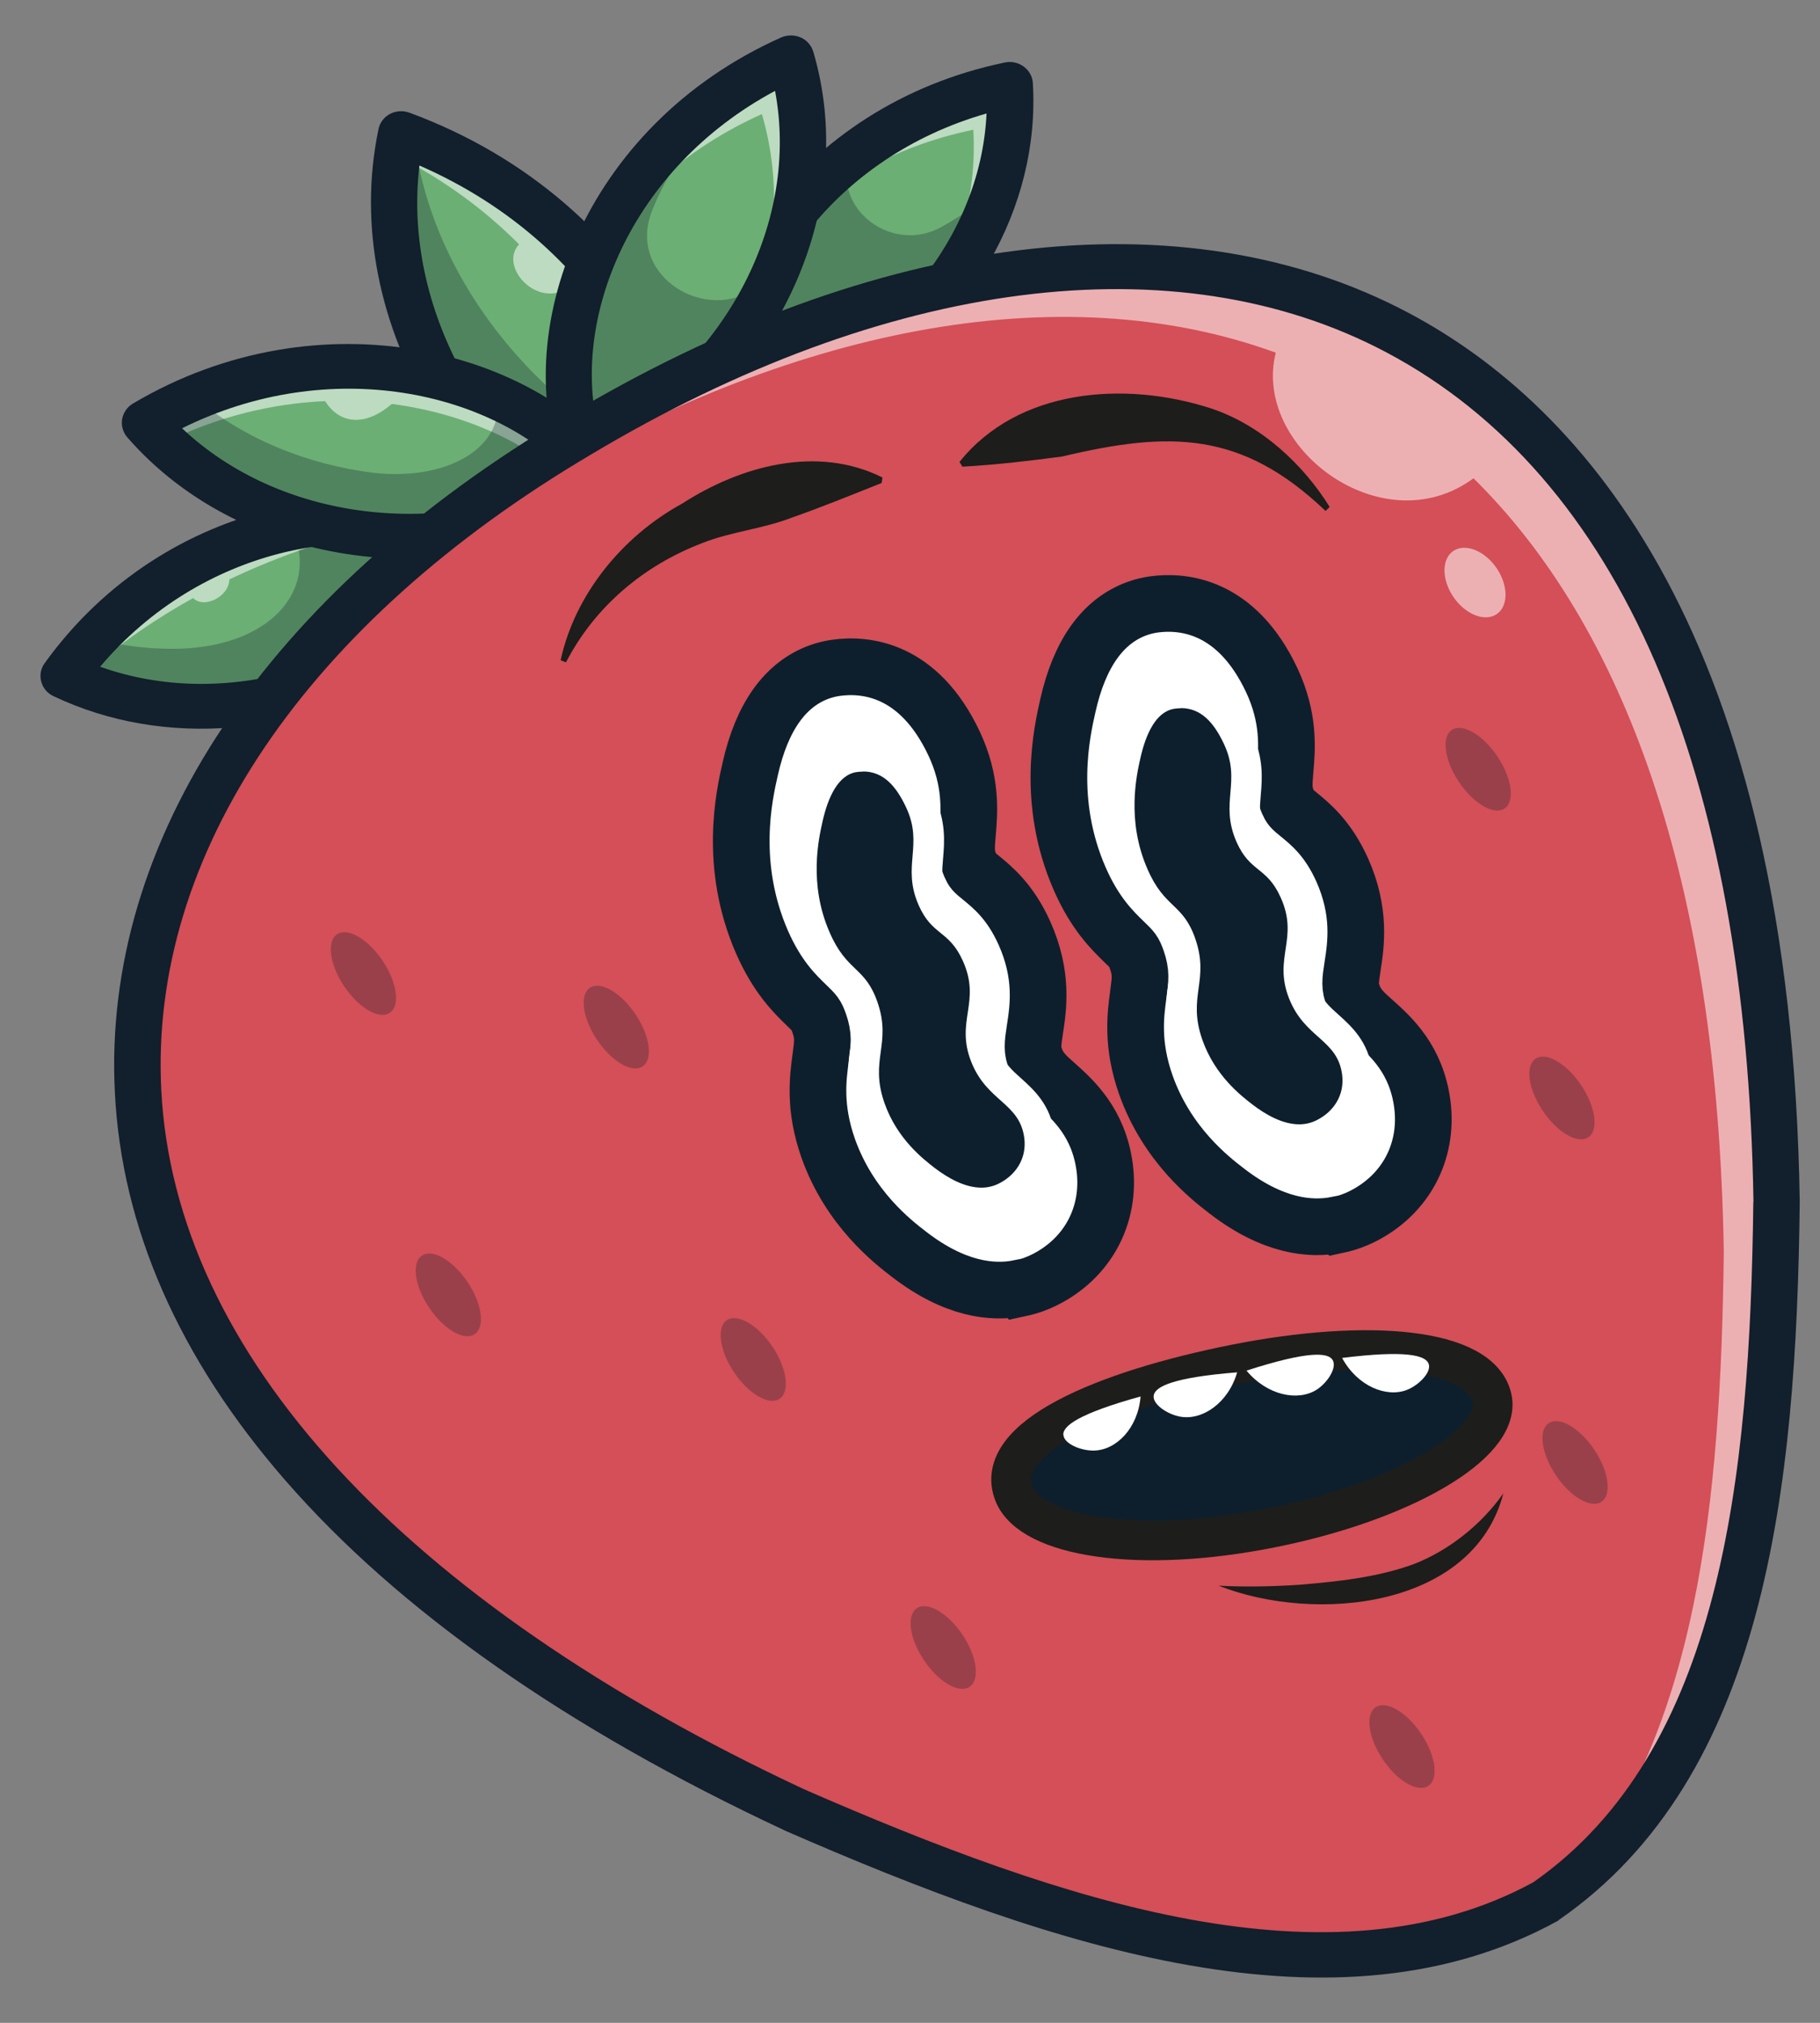 <svg width="36" height="40" viewBox="0 0 36 40" fill="none" xmlns="http://www.w3.org/2000/svg">
<rect x="0" y="0" width="36" height="40" fill="#808080" stroke="none"/>
<g clip-path="url(#clip0_535_2764)">
<path d="M13.519 11.721C9.832 10.282 7.134 6.479 7.934 2.644C12.367 4.274 14.495 8.614 13.519 11.721Z" fill="#6BAF74"/>
<g opacity="0.55">
<path d="M12.514 11.259C12.84 11.432 13.173 11.587 13.519 11.72C14.495 8.614 12.367 4.274 7.934 2.644C7.902 2.792 7.877 2.941 7.857 3.087C8.789 3.558 9.595 4.156 10.267 4.832C9.896 5.229 10.495 5.967 11.077 5.772C12.36 7.492 12.882 9.526 12.514 11.255V11.259Z" fill="white"/>
</g>
<g opacity="0.3">
<path d="M13.518 11.721C13.735 11.029 13.799 10.276 13.716 9.504C10.829 8.32 8.576 5.688 8.192 2.746C8.109 2.712 8.023 2.678 7.933 2.647C7.13 6.482 9.831 10.282 13.518 11.724V11.721Z" fill="#121F2C"/>
</g>
<path d="M9.851 11.002C7.943 13.534 4.276 14.802 1.258 13.37C3.466 10.304 7.47 9.588 9.851 11.002Z" fill="#6BAF74"/>
<g opacity="0.3">
<path d="M1.264 13.367C4.282 14.802 7.949 13.531 9.856 10.998C9.517 10.797 9.146 10.639 8.749 10.524C8.154 11.141 7.447 11.655 6.679 12.04L7.703 10.921L5.76 10.44C6.32 11.553 5.469 12.75 3.59 12.827C3.581 12.827 3.568 12.827 3.558 12.827C3.408 12.834 3.254 12.83 3.091 12.821C3.033 12.821 2.976 12.815 2.918 12.809C2.566 12.781 2.217 12.725 1.869 12.635C1.657 12.861 1.459 13.103 1.273 13.361L1.264 13.367Z" fill="#121F2C"/>
</g>
<g opacity="0.3">
<path d="M3.08 12.827C3.243 12.84 3.4 12.84 3.547 12.834C3.391 12.834 3.234 12.834 3.08 12.827Z" fill="#283164"/>
</g>
<path d="M14.379 8.419C17.528 7.7 20.162 4.919 19.967 1.67C16.194 2.452 13.957 5.747 14.379 8.419Z" fill="#6BAF74"/>
<g opacity="0.55">
<path d="M18.209 6.234C19.367 5.009 20.072 3.406 19.969 1.67C17.892 2.101 16.279 3.292 15.322 4.724C16.286 3.707 17.627 2.901 19.252 2.566C19.332 3.905 18.929 5.167 18.209 6.237V6.234Z" fill="white"/>
</g>
<g opacity="0.3">
<path d="M14.557 8.214C16.973 7.663 19.088 5.896 19.85 3.633C19.472 3.955 19.063 4.24 18.628 4.485C17.648 5.034 16.461 4.138 16.8 3.09C16.8 3.084 16.806 3.075 16.806 3.068C15.136 4.47 14.281 6.475 14.557 8.217V8.214Z" fill="#121F2C"/>
</g>
<g opacity="0.55">
<path d="M1.977 13.072C2.543 12.61 3.154 12.195 3.82 11.826C4.031 12.043 4.53 11.804 4.537 11.457C5.046 11.215 5.58 10.998 6.143 10.809L5.9 10.44L3.695 11.284L1.977 13.069V13.072Z" fill="white"/>
</g>
<path d="M13.766 12.096C13.858 12.04 13.926 11.953 13.958 11.851C14.972 8.621 12.86 3.983 8.098 2.228C7.973 2.182 7.832 2.191 7.714 2.253C7.596 2.315 7.512 2.427 7.487 2.554C6.683 6.395 9.202 10.512 13.35 12.13C13.468 12.176 13.602 12.173 13.721 12.117C13.737 12.108 13.753 12.102 13.769 12.09L13.766 12.096ZM8.296 3.273C11.98 4.879 13.727 8.416 13.202 11.101C9.941 9.606 7.928 6.386 8.296 3.273Z" fill="#121F2C"/>
<path d="M8.062 13.23C8.881 12.725 9.62 12.065 10.222 11.262C10.299 11.163 10.328 11.036 10.302 10.915C10.276 10.794 10.2 10.685 10.091 10.62C7.585 9.132 3.287 9.777 0.884 13.113C0.807 13.218 0.781 13.351 0.816 13.478C0.848 13.605 0.938 13.711 1.06 13.767C3.268 14.814 5.934 14.545 8.065 13.23H8.062ZM9.15 11.144C7.323 13.224 4.404 14.049 1.981 13.184C3.975 10.825 7.086 10.248 9.15 11.144Z" fill="#121F2C"/>
<path d="M16.96 7.842C19.178 6.472 20.577 4.113 20.43 1.645C20.423 1.515 20.356 1.394 20.25 1.317C20.145 1.239 20.007 1.208 19.876 1.236C15.77 2.086 13.485 5.672 13.93 8.487C13.949 8.611 14.02 8.72 14.128 8.788C14.234 8.856 14.365 8.881 14.49 8.853C15.389 8.648 16.221 8.301 16.964 7.842H16.96ZM19.514 2.244C19.399 4.746 17.479 7.03 14.791 7.852C14.739 5.66 16.497 3.106 19.514 2.244Z" fill="#121F2C"/>
<path d="M12.033 9.572C9.137 11.206 5.114 10.933 2.867 8.357C6.279 6.339 10.382 7.272 12.033 9.572Z" fill="#6BAF74"/>
<g opacity="0.55">
<path d="M2.869 8.357C2.991 8.497 3.119 8.63 3.253 8.757C4.293 8.239 5.378 7.979 6.431 7.932C6.738 8.416 7.254 8.416 7.75 7.988C9.289 8.187 10.659 8.85 11.558 9.817C11.721 9.74 11.878 9.659 12.035 9.572C10.383 7.272 6.281 6.339 2.869 8.357Z" fill="white"/>
</g>
<g opacity="0.3">
<path d="M2.869 8.357C5.116 10.933 9.139 11.206 12.035 9.572C11.846 9.309 11.625 9.061 11.372 8.838C11.353 8.844 11.337 8.853 11.318 8.859L11.235 8.534L9.827 7.852C10.003 8.773 8.95 9.513 7.41 9.352H7.404C6.108 9.191 4.866 8.704 3.855 7.864C3.522 8.004 3.192 8.168 2.869 8.357Z" fill="#121F2C"/>
</g>
<path d="M12.28 9.947C12.382 9.885 12.456 9.783 12.481 9.668C12.51 9.548 12.481 9.42 12.411 9.318C10.676 6.903 6.334 5.787 2.631 7.979C2.516 8.047 2.439 8.159 2.416 8.289C2.394 8.416 2.432 8.549 2.519 8.649C4.788 11.252 8.98 11.817 12.267 9.96C12.273 9.96 12.277 9.954 12.283 9.951L12.28 9.947ZM3.601 8.469C6.526 7.015 9.752 7.731 11.329 9.433C8.686 10.688 5.534 10.291 3.601 8.469Z" fill="#121F2C"/>
<path d="M11.58 9.194C14.591 7.774 16.601 4.386 15.644 1.143C12.015 2.762 10.53 6.584 11.58 9.194Z" fill="#6BAF74"/>
<g opacity="0.55">
<path d="M14.83 6.317C15.79 4.789 16.174 2.941 15.643 1.143C13.694 2.011 12.363 3.518 11.713 5.127C12.452 3.958 13.582 2.923 15.07 2.256C15.476 3.639 15.348 5.046 14.83 6.317Z" fill="white"/>
</g>
<g opacity="0.3">
<path d="M11.502 9.312C13.034 8.518 14.276 7.204 14.964 5.672C14.007 6.419 12.378 5.477 12.9 4.163C13.332 3.081 14.142 2.058 15.313 1.335C15.291 1.261 15.268 1.184 15.239 1.109C11.678 2.864 10.346 6.739 11.502 9.306V9.312Z" fill="#121F2C"/>
</g>
<path d="M12.617 9.141C15.498 7.362 16.97 4.02 16.087 1.022C16.048 0.898 15.959 0.793 15.837 0.74C15.715 0.688 15.575 0.688 15.453 0.74C11.513 2.498 10.048 6.615 11.152 9.355C11.2 9.47 11.293 9.563 11.411 9.606C11.529 9.653 11.664 9.647 11.779 9.591C12.07 9.454 12.349 9.303 12.614 9.138L12.617 9.141ZM15.331 1.797C15.815 4.367 14.397 7.123 11.849 8.552C11.27 6.336 12.454 3.338 15.331 1.797Z" fill="#121F2C"/>
<path d="M15.705 35.786C20.938 38.068 26.378 39.897 30.574 37.6C34.497 34.878 35.074 29.326 35.138 23.767C34.849 4.684 22.829 1.81 11.455 8.608C0.257 15.221 -2.028 27.503 15.705 35.786Z" fill="#D44F57"/>
<g opacity="0.55">
<path d="M6.689 12.3C7.778 11.33 9.026 10.428 10.408 9.61C15.612 6.5 20.947 5.412 25.235 6.974C24.762 8.847 27.351 10.784 29.146 9.458C32.09 12.356 33.982 17.332 34.097 24.765C34.039 29.608 33.594 34.441 30.89 37.404C34.366 34.571 34.894 29.264 34.958 23.95C34.666 4.866 22.646 1.993 11.272 8.791C9.509 9.833 7.97 11.011 6.693 12.297L6.689 12.3Z" fill="white"/>
</g>
<path d="M30.821 37.975C30.821 37.975 30.837 37.965 30.844 37.959C34.911 35.138 35.535 29.471 35.599 23.77C35.599 23.767 35.599 23.764 35.599 23.758C35.427 12.539 31.301 8.013 27.867 6.19C23.41 3.822 17.338 4.566 11.21 8.23C5.277 11.733 2.019 16.606 2.272 21.601C2.406 24.276 3.539 26.855 5.638 29.267C7.888 31.852 11.207 34.18 15.508 36.189C15.511 36.189 15.514 36.192 15.518 36.195C20.881 38.536 26.447 40.374 30.802 37.99C30.808 37.987 30.815 37.981 30.825 37.978L30.821 37.975ZM34.681 23.767C34.617 29.223 34.044 34.627 30.328 37.221C26.334 39.392 21.035 37.621 15.902 35.38C7.968 31.672 3.456 26.762 3.19 21.554C2.953 16.898 6.054 12.316 11.693 8.986C17.534 5.496 23.269 4.761 27.429 6.971C32.044 9.42 34.55 15.23 34.684 23.767H34.681Z" fill="#121F2C"/>
<g opacity="0.3">
<path d="M9.383 26.386C9.598 26.254 9.541 25.796 9.257 25.365C8.972 24.933 8.568 24.691 8.353 24.824C8.139 24.956 8.195 25.414 8.48 25.845C8.764 26.277 9.168 26.519 9.383 26.386Z" fill="#121F2C"/>
<path d="M31.67 29.701C31.885 29.568 31.828 29.11 31.544 28.679C31.259 28.247 30.855 28.005 30.64 28.138C30.426 28.27 30.483 28.728 30.767 29.159C31.051 29.591 31.456 29.833 31.67 29.701Z" fill="#121F2C"/>
<path d="M28.246 35.318C28.461 35.186 28.404 34.728 28.12 34.297C27.835 33.865 27.431 33.623 27.217 33.756C27.002 33.888 27.059 34.346 27.343 34.777C27.627 35.209 28.032 35.451 28.246 35.318Z" fill="#121F2C"/>
<path d="M19.172 33.359C19.387 33.227 19.33 32.769 19.046 32.338C18.761 31.906 18.357 31.664 18.142 31.797C17.928 31.929 17.984 32.386 18.269 32.818C18.553 33.25 18.957 33.492 19.172 33.359Z" fill="#121F2C"/>
<path d="M31.41 22.493C31.625 22.36 31.568 21.903 31.284 21.471C31 21.04 30.595 20.797 30.381 20.93C30.166 21.063 30.223 21.52 30.507 21.952C30.791 22.383 31.196 22.625 31.41 22.493Z" fill="#121F2C"/>
<path d="M7.703 20.032C7.918 19.9 7.861 19.442 7.577 19.011C7.293 18.579 6.888 18.337 6.674 18.47C6.459 18.602 6.516 19.06 6.8 19.491C7.084 19.923 7.489 20.165 7.703 20.032Z" fill="#121F2C"/>
<path d="M15.414 27.664C15.629 27.531 15.572 27.074 15.288 26.642C15.004 26.211 14.599 25.969 14.384 26.101C14.17 26.234 14.227 26.691 14.511 27.123C14.795 27.554 15.2 27.797 15.414 27.664Z" fill="#121F2C"/>
<path d="M12.705 21.091C12.92 20.958 12.863 20.501 12.579 20.07C12.294 19.638 11.89 19.396 11.676 19.528C11.461 19.661 11.518 20.118 11.802 20.55C12.086 20.981 12.491 21.224 12.705 21.091Z" fill="#121F2C"/>
<path d="M25.061 29.189C25.275 29.057 25.219 28.599 24.934 28.168C24.65 27.736 24.246 27.494 24.031 27.627C23.817 27.759 23.873 28.217 24.157 28.648C24.442 29.08 24.846 29.322 25.061 29.189Z" fill="#121F2C"/>
<path d="M29.754 15.992C29.969 15.86 29.912 15.402 29.628 14.971C29.343 14.539 28.939 14.297 28.724 14.43C28.51 14.562 28.566 15.02 28.851 15.451C29.135 15.883 29.54 16.125 29.754 15.992Z" fill="#121F2C"/>
<path d="M25.598 19.663C25.812 19.53 25.756 19.073 25.471 18.641C25.187 18.209 24.783 17.967 24.568 18.1C24.354 18.233 24.41 18.69 24.695 19.121C24.979 19.553 25.383 19.795 25.598 19.663Z" fill="#121F2C"/>
</g>
<g opacity="0.55">
<path d="M29.593 12.152C29.834 12.002 29.843 11.598 29.613 11.249C29.383 10.9 29.001 10.738 28.759 10.887C28.518 11.036 28.509 11.44 28.739 11.79C28.969 12.139 29.351 12.301 29.593 12.152Z" fill="white"/>
</g>
<path d="M11.09 13.054C11.368 11.767 12.3 10.611 13.49 9.96C14.642 9.216 16.156 8.794 17.455 9.442L17.439 9.551C16.806 9.802 16.239 10.034 15.653 10.239C15.084 10.459 14.453 10.515 13.893 10.738C12.732 11.181 11.768 11.993 11.195 13.097L11.09 13.057V13.054Z" fill="#1D1D1B"/>
<path d="M26.218 10.102C24.56 8.521 23.139 8.521 21.011 9.027C20.383 9.11 19.747 9.188 19.036 9.228L18.979 9.135C20.137 7.684 22.246 7.526 23.942 8.072C24.947 8.401 25.782 9.188 26.301 10.025L26.221 10.102H26.218Z" fill="#1D1D1B"/>
<path d="M29.735 29.537C29.14 31.803 26.022 32.109 24.105 31.356C24.649 31.384 25.174 31.372 25.696 31.338C26.471 31.273 27.245 31.192 27.968 30.928C28.666 30.656 29.306 30.141 29.732 29.537H29.735Z" fill="#1D1D1B"/>
<path d="M29.513 27.655C29.701 28.551 27.74 29.698 25.128 30.215C22.517 30.736 20.398 30.389 20.056 29.537C19.617 28.433 21.829 27.494 24.44 26.976C27.052 26.458 29.298 26.647 29.513 27.655Z" fill="#0D1F2D" stroke="#1D1D1B" stroke-width="0.785" stroke-miterlimit="10"/>
<path d="M19.75 24.753C19.325 24.753 18.867 24.564 18.384 24.195C18.086 23.966 17.389 23.43 17.046 22.459C16.828 21.842 16.886 21.418 16.937 21.043C16.982 20.711 17.02 20.426 16.87 19.995C16.745 19.638 16.608 19.505 16.419 19.322C16.211 19.123 15.951 18.872 15.715 18.324C15.161 17.05 15.427 15.853 15.529 15.403C15.779 14.291 16.284 13.993 16.665 13.94C16.739 13.931 16.809 13.925 16.876 13.925C17.75 13.925 18.134 14.737 18.259 15.004C18.518 15.555 18.483 15.986 18.451 16.368C18.422 16.706 18.397 17 18.573 17.394C18.704 17.691 18.835 17.8 19.005 17.936C19.2 18.094 19.443 18.29 19.645 18.742C19.917 19.35 19.849 19.799 19.792 20.193C19.741 20.525 19.699 20.81 19.856 21.207C20.009 21.594 20.233 21.793 20.47 22.007C20.762 22.267 21.091 22.561 21.165 23.144C21.242 23.761 20.928 24.322 20.346 24.614C20.163 24.704 19.965 24.75 19.753 24.75L19.75 24.753Z" fill="#0D1F2D"/>
<path d="M16.873 14.287C17.365 14.287 17.676 14.638 17.919 15.155C18.354 16.082 17.804 16.578 18.226 17.536C18.556 18.287 18.962 18.135 19.302 18.888C19.753 19.892 19.113 20.345 19.506 21.34C19.89 22.317 20.684 22.329 20.796 23.194C20.86 23.693 20.585 24.096 20.175 24.297C20.038 24.366 19.897 24.394 19.753 24.394C19.346 24.394 18.934 24.158 18.617 23.913C18.345 23.705 17.705 23.212 17.397 22.341C17.023 21.281 17.583 20.909 17.221 19.88C16.917 19.012 16.479 19.158 16.056 18.187C15.548 17.019 15.794 15.915 15.89 15.481C16.018 14.911 16.268 14.359 16.716 14.297C16.77 14.291 16.821 14.284 16.873 14.284M16.873 13.565C16.786 13.565 16.7 13.571 16.61 13.584C16.114 13.652 15.458 14.012 15.164 15.326C15.055 15.806 14.77 17.084 15.368 18.463C15.634 19.077 15.935 19.365 16.152 19.576C16.328 19.747 16.418 19.83 16.514 20.109C16.636 20.463 16.607 20.674 16.565 20.996C16.511 21.39 16.444 21.88 16.69 22.577C17.068 23.646 17.855 24.251 18.149 24.477C18.7 24.899 19.234 25.113 19.747 25.113C20.015 25.113 20.271 25.054 20.508 24.936C21.235 24.576 21.625 23.873 21.526 23.104C21.436 22.388 21.017 22.016 20.713 21.746C20.489 21.548 20.316 21.39 20.195 21.083C20.073 20.773 20.105 20.565 20.15 20.249C20.214 19.827 20.294 19.303 19.977 18.603C19.74 18.073 19.446 17.837 19.234 17.663C19.078 17.536 19.001 17.474 18.905 17.257C18.767 16.944 18.786 16.73 18.812 16.402C18.847 15.999 18.889 15.496 18.588 14.861C18.185 14.005 17.605 13.571 16.869 13.571L16.873 13.565Z" fill="white"/>
<path d="M20.161 25.472C19.633 25.578 18.887 25.5 17.985 24.806C17.662 24.558 16.804 23.898 16.381 22.704C16.1 21.901 16.177 21.328 16.234 20.909C16.273 20.618 16.292 20.484 16.205 20.236C16.145 20.063 16.116 20.035 15.956 19.88C15.725 19.657 15.377 19.322 15.072 18.628C14.41 17.108 14.72 15.729 14.839 15.208C15.069 14.179 15.53 13.531 16.209 13.286C16.314 13.249 16.426 13.221 16.535 13.206C17.108 13.125 18.17 13.215 18.871 14.7C19.223 15.45 19.175 16.045 19.137 16.479C19.111 16.771 19.102 16.904 19.191 17.108C19.242 17.226 19.258 17.239 19.399 17.353C19.63 17.543 19.982 17.825 20.263 18.451C20.635 19.279 20.538 19.926 20.471 20.354C20.423 20.667 20.414 20.767 20.487 20.953C20.57 21.16 20.692 21.269 20.894 21.448C21.23 21.749 21.735 22.202 21.851 23.088C21.972 24.034 21.511 24.887 20.654 25.311C20.59 25.342 20.519 25.373 20.452 25.398C20.366 25.429 20.27 25.457 20.167 25.479L20.161 25.472Z" fill="white" stroke="#0D1F2D" stroke-width="1.121" stroke-miterlimit="10"/>
<path d="M19.411 23.77C19.065 23.77 18.691 23.619 18.3 23.318C18.057 23.132 17.491 22.695 17.209 21.904C17.033 21.402 17.078 21.058 17.119 20.751C17.154 20.481 17.186 20.249 17.065 19.898C16.962 19.607 16.851 19.502 16.697 19.353C16.527 19.192 16.319 18.987 16.124 18.541C15.673 17.502 15.89 16.529 15.974 16.163C16.178 15.258 16.588 15.016 16.898 14.973C16.956 14.963 17.014 14.96 17.068 14.96C17.779 14.96 18.092 15.62 18.195 15.838C18.406 16.287 18.377 16.637 18.352 16.947C18.329 17.223 18.307 17.462 18.451 17.781C18.556 18.023 18.665 18.11 18.803 18.221C18.963 18.349 19.158 18.51 19.324 18.879C19.545 19.375 19.491 19.737 19.443 20.06C19.401 20.329 19.366 20.562 19.494 20.887C19.619 21.204 19.801 21.365 19.993 21.538C20.23 21.749 20.499 21.991 20.56 22.465C20.624 22.968 20.368 23.423 19.894 23.659C19.744 23.733 19.584 23.77 19.414 23.77H19.411Z" fill="#0D1F2D"/>
<path d="M17.07 15.255C17.47 15.255 17.723 15.54 17.921 15.961C18.277 16.715 17.829 17.118 18.171 17.899C18.44 18.51 18.769 18.386 19.045 19C19.413 19.815 18.891 20.184 19.211 20.996C19.525 21.79 20.171 21.802 20.261 22.506C20.312 22.912 20.088 23.24 19.755 23.405C19.643 23.46 19.528 23.485 19.413 23.485C19.083 23.485 18.747 23.293 18.488 23.095C18.267 22.924 17.745 22.524 17.496 21.814C17.192 20.949 17.646 20.649 17.355 19.812C17.108 19.105 16.75 19.226 16.408 18.432C15.992 17.48 16.193 16.581 16.273 16.231C16.379 15.766 16.58 15.32 16.945 15.267C16.99 15.261 17.032 15.258 17.073 15.258M17.073 14.672C17.003 14.672 16.933 14.678 16.859 14.687C16.456 14.743 15.921 15.035 15.681 16.104C15.595 16.495 15.361 17.536 15.848 18.655C16.065 19.154 16.308 19.39 16.484 19.561C16.628 19.7 16.699 19.768 16.779 19.995C16.878 20.28 16.856 20.453 16.82 20.714C16.776 21.033 16.721 21.433 16.923 22C17.23 22.871 17.87 23.364 18.11 23.547C18.558 23.891 18.994 24.065 19.41 24.065C19.627 24.065 19.838 24.015 20.03 23.922C20.622 23.628 20.939 23.057 20.859 22.431C20.786 21.848 20.446 21.548 20.2 21.325C20.018 21.163 19.877 21.036 19.777 20.785C19.678 20.534 19.704 20.363 19.742 20.106C19.794 19.765 19.858 19.337 19.602 18.767C19.406 18.336 19.169 18.144 18.997 18.001C18.869 17.899 18.808 17.846 18.728 17.67C18.616 17.415 18.632 17.239 18.654 16.975C18.683 16.647 18.715 16.237 18.472 15.72C18.145 15.025 17.672 14.672 17.073 14.672Z" fill="white"/>
<path d="M26.444 24.22C25.916 24.325 25.17 24.248 24.268 23.553C23.945 23.305 23.087 22.645 22.665 21.452C22.383 20.649 22.46 20.075 22.517 19.657C22.556 19.365 22.575 19.232 22.488 18.984C22.428 18.81 22.399 18.782 22.239 18.628C22.009 18.404 21.66 18.07 21.356 17.375C20.693 15.856 21.004 14.477 21.122 13.956C21.352 12.927 21.813 12.279 22.492 12.034C22.597 11.996 22.709 11.969 22.818 11.953C23.391 11.873 24.453 11.962 25.154 13.447C25.506 14.197 25.458 14.793 25.42 15.227C25.394 15.518 25.385 15.652 25.474 15.856C25.526 15.974 25.542 15.986 25.682 16.101C25.913 16.29 26.265 16.572 26.547 17.198C26.918 18.026 26.822 18.674 26.755 19.102C26.706 19.415 26.697 19.514 26.77 19.7C26.854 19.908 26.975 20.016 27.177 20.196C27.513 20.497 28.019 20.949 28.134 21.836C28.256 22.782 27.795 23.634 26.937 24.059C26.873 24.09 26.802 24.121 26.735 24.145C26.649 24.177 26.553 24.204 26.451 24.226L26.444 24.22Z" fill="white" stroke="#0D1F2D" stroke-width="1.121" stroke-miterlimit="10"/>
<path d="M25.696 22.521C25.35 22.521 24.976 22.369 24.585 22.069C24.342 21.883 23.776 21.445 23.494 20.655C23.318 20.153 23.363 19.809 23.404 19.502C23.44 19.232 23.472 19 23.35 18.649C23.248 18.358 23.136 18.252 22.982 18.104C22.812 17.942 22.604 17.738 22.409 17.291C21.958 16.253 22.176 15.279 22.259 14.914C22.464 14.008 22.873 13.767 23.184 13.723C23.241 13.714 23.299 13.711 23.353 13.711C24.064 13.711 24.377 14.371 24.48 14.588C24.691 15.038 24.662 15.388 24.637 15.698C24.614 15.974 24.592 16.212 24.736 16.532C24.841 16.774 24.95 16.86 25.088 16.972C25.248 17.099 25.443 17.26 25.61 17.629C25.83 18.125 25.776 18.488 25.728 18.81C25.686 19.08 25.651 19.313 25.779 19.638C25.904 19.951 26.086 20.116 26.278 20.289C26.515 20.5 26.784 20.742 26.845 21.216C26.909 21.718 26.653 22.174 26.179 22.41C26.029 22.484 25.869 22.521 25.699 22.521H25.696Z" fill="#0D1F2D"/>
<path d="M23.357 14.002C23.757 14.002 24.01 14.287 24.209 14.709C24.564 15.462 24.116 15.865 24.458 16.647C24.727 17.257 25.057 17.133 25.332 17.747C25.7 18.562 25.178 18.931 25.498 19.744C25.812 20.537 26.458 20.549 26.548 21.253C26.599 21.659 26.375 21.988 26.042 22.152C25.93 22.208 25.815 22.233 25.7 22.233C25.37 22.233 25.034 22.041 24.775 21.842C24.554 21.672 24.032 21.272 23.783 20.562C23.479 19.697 23.933 19.396 23.642 18.559C23.396 17.852 23.037 17.973 22.695 17.18C22.279 16.228 22.48 15.329 22.56 14.979C22.666 14.514 22.867 14.067 23.232 14.015C23.277 14.008 23.319 14.005 23.36 14.005M23.36 13.419C23.29 13.419 23.22 13.426 23.146 13.435C22.743 13.491 22.208 13.782 21.968 14.852C21.882 15.242 21.648 16.281 22.135 17.403C22.352 17.902 22.596 18.138 22.771 18.308C22.916 18.448 22.986 18.516 23.066 18.742C23.165 19.027 23.143 19.201 23.108 19.461C23.063 19.781 23.008 20.181 23.21 20.748C23.517 21.619 24.157 22.109 24.397 22.295C24.845 22.639 25.281 22.812 25.697 22.812C25.914 22.812 26.122 22.763 26.314 22.67C26.906 22.375 27.223 21.805 27.143 21.179C27.07 20.596 26.73 20.295 26.484 20.072C26.302 19.911 26.161 19.784 26.061 19.533C25.962 19.282 25.988 19.111 26.026 18.854C26.077 18.513 26.142 18.085 25.885 17.515C25.69 17.084 25.453 16.892 25.281 16.749C25.153 16.647 25.092 16.594 25.012 16.417C24.9 16.163 24.916 15.986 24.938 15.723C24.967 15.394 24.999 14.985 24.756 14.467C24.429 13.773 23.956 13.419 23.357 13.419H23.36Z" fill="white"/>
<path d="M21.035 28.374C21.044 28.548 21.38 28.69 21.64 28.684C22.078 28.675 22.51 28.244 22.561 27.614C21.326 27.956 21.022 28.2 21.032 28.374H21.035Z" fill="white"/>
<path d="M22.82 27.596C22.794 27.77 23.095 27.971 23.351 28.014C23.783 28.089 24.295 27.745 24.471 27.137C23.191 27.239 22.846 27.422 22.82 27.596Z" fill="white"/>
<path d="M26.359 26.892C26.452 27.041 26.26 27.342 26.042 27.481C25.674 27.714 25.066 27.596 24.656 27.103C25.876 26.709 26.269 26.743 26.359 26.892Z" fill="white"/>
<path d="M28.259 26.967C28.32 27.131 28.07 27.388 27.83 27.484C27.424 27.642 26.851 27.413 26.547 26.852C27.821 26.694 28.198 26.802 28.259 26.967Z" fill="white"/>
</g>
<defs>
<clipPath id="clip0_535_2764">
<rect width="34.8" height="38.4" fill="white" transform="translate(0.801 0.7)"/>
</clipPath>
</defs>
</svg>
